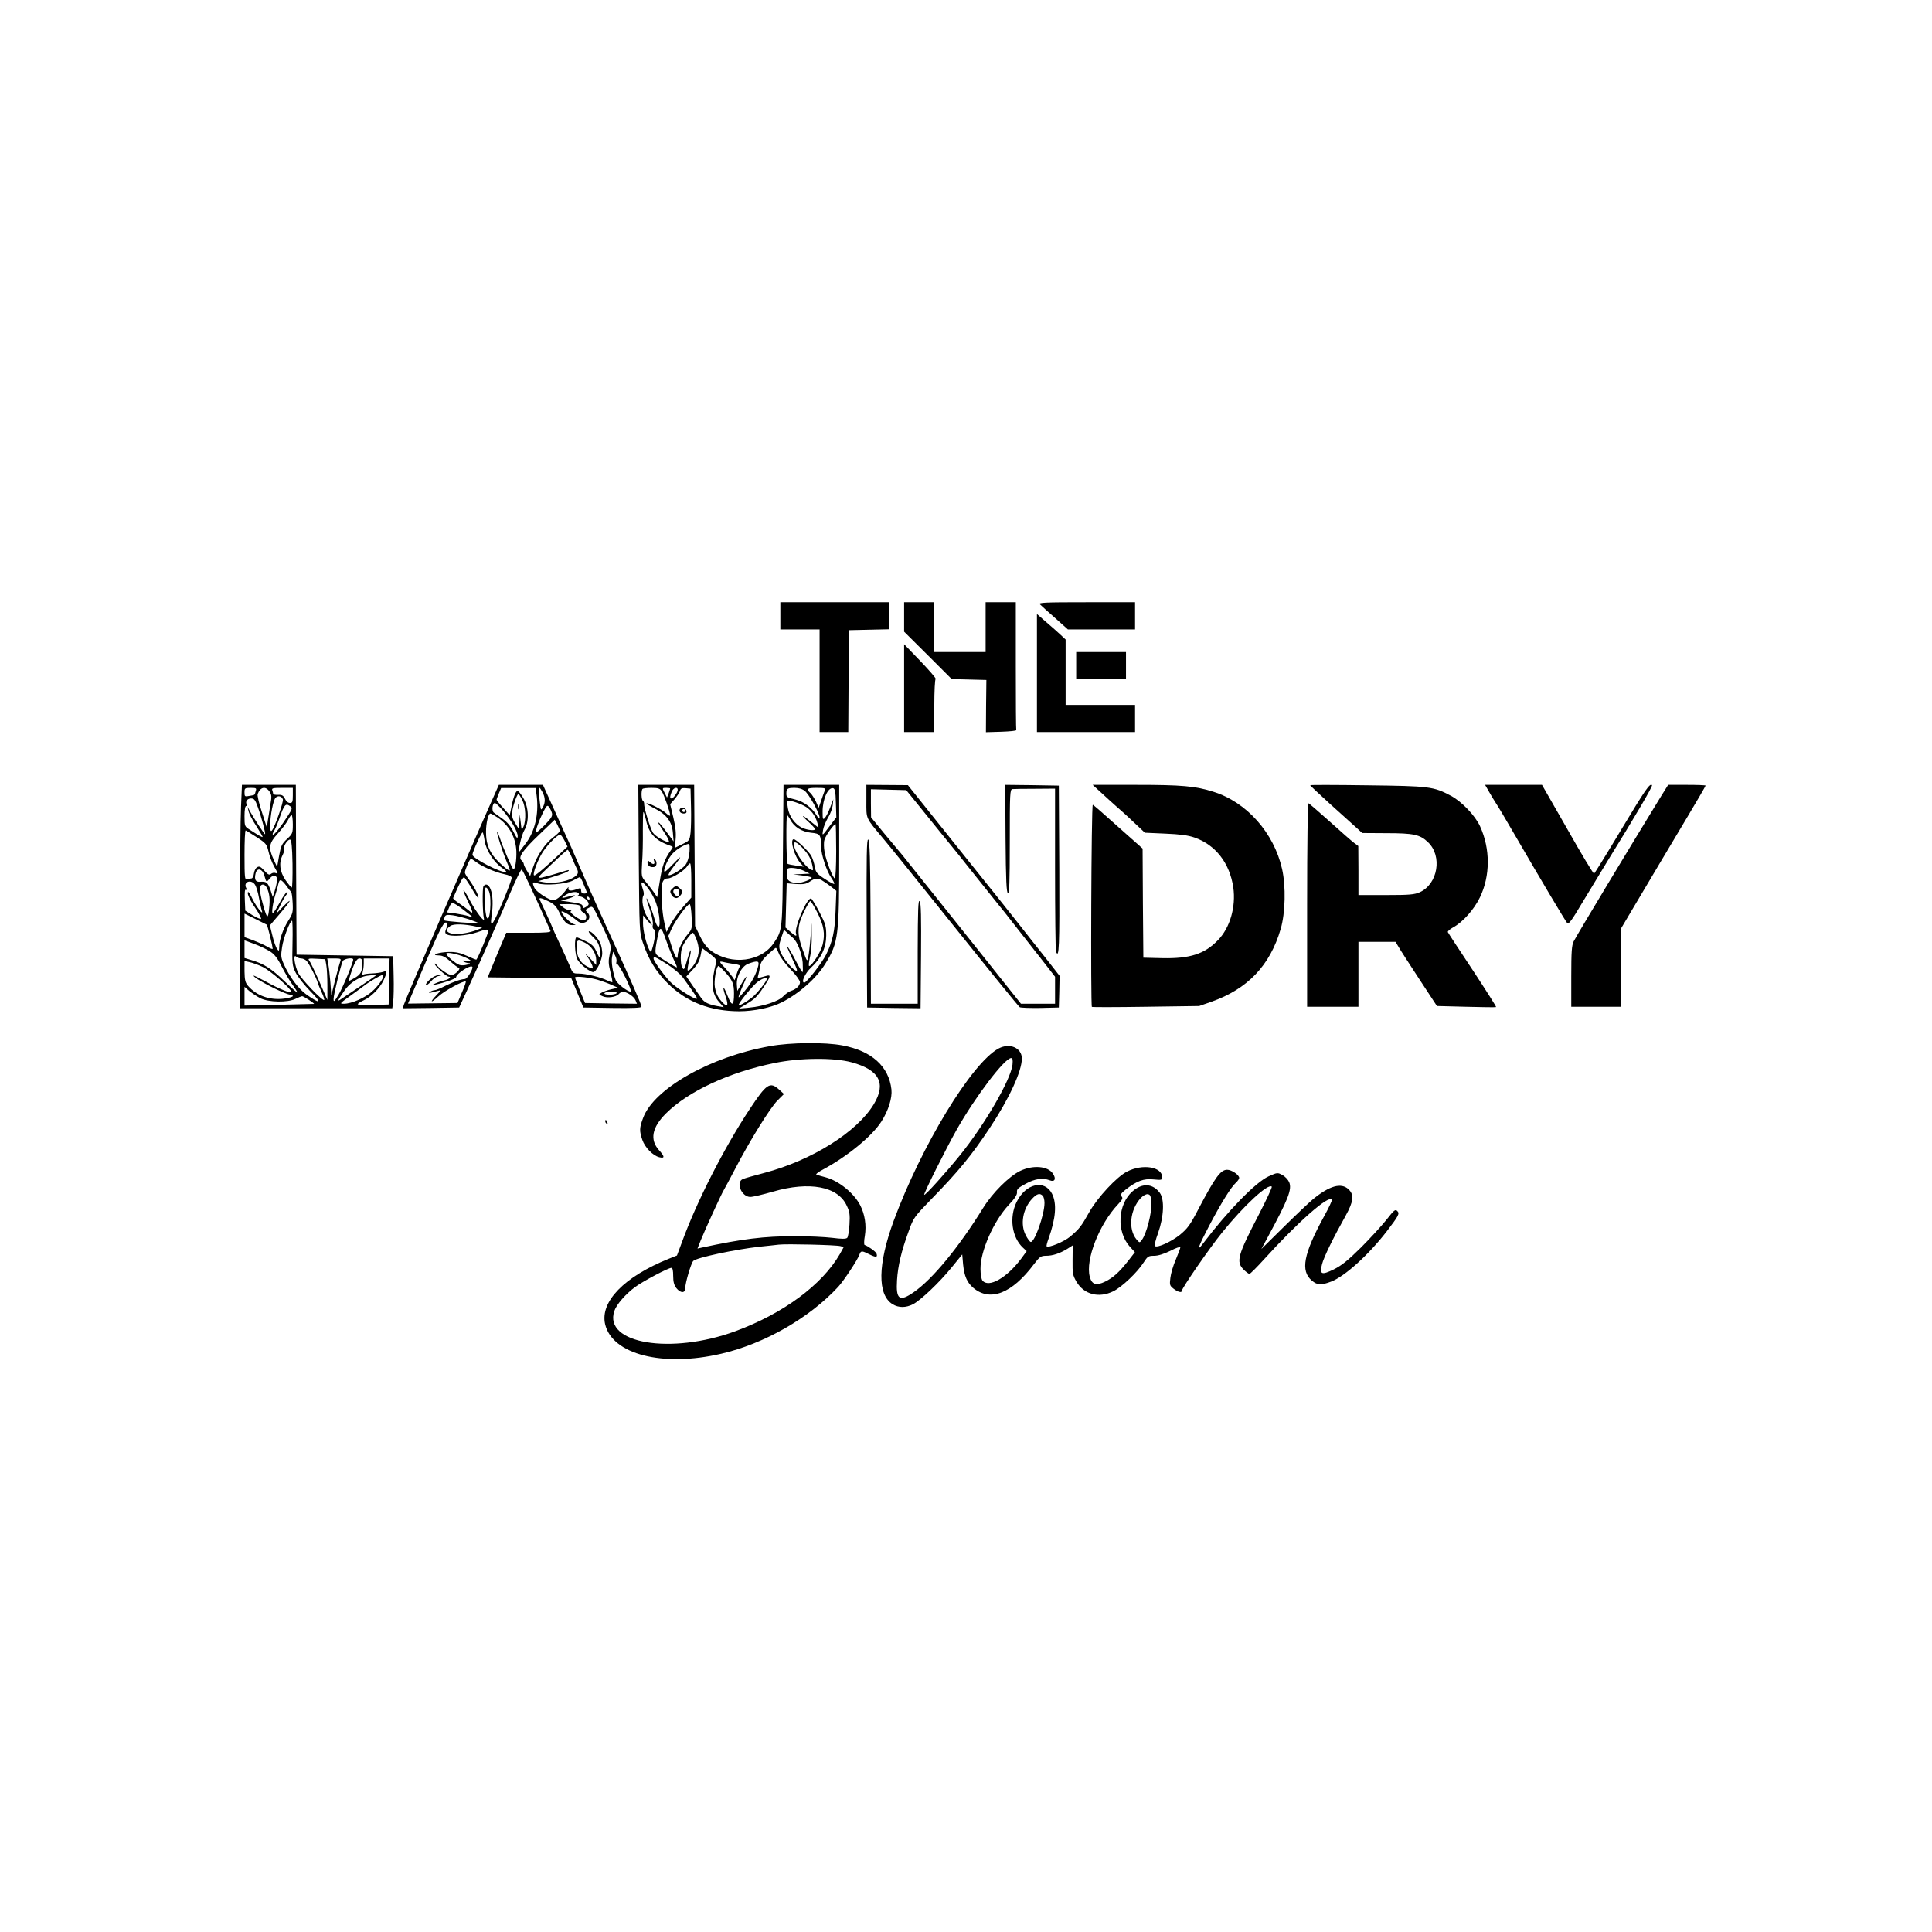 <?xml version="1.0" standalone="no"?>
<!DOCTYPE svg PUBLIC "-//W3C//DTD SVG 20010904//EN"
 "http://www.w3.org/TR/2001/REC-SVG-20010904/DTD/svg10.dtd">
<svg version="1.0" xmlns="http://www.w3.org/2000/svg"
 width="1280pt" height="1280pt" viewBox="0 0 1280 1280"
 preserveAspectRatio="xMidYMid meet">

<g transform="translate(0,1280) scale(0.1,-0.1)"
fill="#000000" stroke="none">
<path d="M5170 8720 l0 -90 130 0 130 0 0 -340 0 -340 95 0 95 0 2 338 3 337
133 3 132 3 0 89 0 90 -360 0 -360 0 0 -90z"/>
<path d="M5990 8712 l0 -97 158 -157 157 -157 115 -3 115 -3 -2 -173 -1 -173
101 3 c56 2 101 6 100 11 -2 4 -3 196 -3 427 l0 420 -100 0 -100 0 0 -165 0
-165 -170 0 -170 0 0 165 0 165 -100 0 -100 0 0 -98z"/>
<path d="M6890 8796 c8 -8 53 -49 100 -90 l85 -76 223 0 222 0 0 90 0 90 -322
0 c-280 0 -320 -2 -308 -14z"/>
<path d="M6870 8341 l0 -391 325 0 325 0 0 90 0 90 -230 0 -230 0 0 216 0 217
-33 31 c-18 17 -61 55 -95 84 l-62 54 0 -391z"/>
<path d="M5990 8241 l0 -291 100 0 100 0 0 174 c0 96 4 176 9 178 5 2 -40 54
-100 117 l-109 113 0 -291z"/>
<path d="M7130 8390 l0 -90 165 0 165 0 0 90 0 90 -165 0 -165 0 0 -90z"/>
<path d="M1597 7458 c-4 -79 -7 -412 -7 -740 l0 -598 504 0 505 0 6 43 c3 23
5 101 3 172 l-3 130 -320 5 -320 5 -3 563 -2 562 -179 0 -178 0 -6 -142z m97
100 c-8 -28 -3 -24 -41 -31 -31 -6 -33 -5 -33 23 0 28 2 30 41 30 37 0 40 -2
33 -22z m92 -3 c14 -21 15 -34 5 -87 -5 -35 -13 -83 -17 -107 l-6 -44 -33 103
c-19 56 -31 109 -28 119 17 47 53 55 79 16z m154 -25 c0 -43 -3 -50 -19 -50
-12 0 -26 12 -33 28 -11 22 -20 27 -46 26 -18 -1 -32 2 -32 6 0 5 -3 15 -6 24
-5 14 4 16 65 16 l71 0 0 -50z m-66 -26 c6 -16 -56 -190 -73 -207 -8 -8 -11 2
-11 33 0 65 20 169 36 185 16 16 40 11 48 -11z m-166 -51 c23 -62 53 -175 48
-180 -3 -3 -76 108 -100 152 l-16 30 7 -30 c3 -16 26 -60 50 -96 23 -37 43
-70 43 -73 0 -6 -21 5 -87 48 -32 20 -33 23 -33 89 0 40 4 67 11 67 5 0 7 5 4
10 -12 19 4 40 28 40 21 0 28 -9 45 -57z m215 5 c15 -12 13 -18 -16 -63 -45
-71 -88 -125 -98 -125 -5 0 -3 10 6 23 8 13 23 48 34 79 34 99 43 109 74 86z
m17 -120 c0 -58 -2 -63 -39 -97 -34 -32 -40 -45 -52 -111 l-13 -74 -23 49
c-36 79 -32 108 28 173 28 31 58 71 67 89 9 18 19 33 24 33 4 0 8 -28 8 -62z
m-239 -85 c62 -40 66 -46 78 -95 6 -29 23 -73 36 -97 29 -51 30 -52 10 -45 -8
4 -22 1 -30 -6 -11 -9 -20 -5 -44 22 -25 27 -33 31 -48 22 -10 -6 -19 -25 -21
-43 -2 -18 -9 -31 -17 -31 -7 0 -20 -3 -29 -6 -14 -5 -16 13 -16 161 0 92 3
165 8 163 4 -1 37 -22 73 -45z m237 -176 c1 -86 -1 -157 -5 -157 -5 0 -23 23
-42 50 -38 56 -45 114 -18 166 8 16 12 35 10 42 -7 17 25 64 40 59 8 -2 13
-50 15 -160z m-200 -50 c6 -6 13 -24 17 -40 9 -33 12 -33 34 -5 11 13 24 19
34 15 18 -7 16 -36 -5 -106 l-11 -34 -14 44 c-18 52 -28 60 -68 57 -32 -3 -42
14 -31 58 7 26 27 31 44 11z m158 -94 c15 -21 30 -40 33 -43 4 -3 8 -35 10
-73 3 -61 0 -71 -29 -117 -35 -55 -60 -126 -60 -174 -1 -28 -2 -30 -14 -13 -8
10 -22 49 -31 87 l-17 69 66 77 c76 89 88 115 20 46 l-45 -47 27 55 c14 30 33
63 42 73 8 9 10 17 4 17 -6 0 -28 -31 -49 -70 -21 -38 -41 -70 -46 -70 -9 0 1
71 18 125 7 22 16 52 19 68 8 36 18 34 52 -10z m-206 5 c8 -13 20 -52 26 -88
7 -36 15 -74 19 -85 12 -34 -34 23 -61 77 -13 27 -26 48 -28 48 -14 0 5 -47
45 -105 26 -38 43 -72 38 -73 -5 -2 -30 9 -57 25 l-47 30 -3 72 c-2 53 0 71 8
66 9 -6 9 -2 1 12 -21 41 33 60 59 21z m78 -20 c18 -39 22 -74 15 -138 -7 -69
-13 -68 -36 10 -22 75 -30 127 -22 139 11 18 31 12 43 -11z m-1 -244 c5 -1 43
-157 39 -161 -2 -2 -19 5 -37 16 -19 11 -60 29 -91 41 l-58 21 0 78 0 78 73
-36 c39 -20 73 -36 74 -37z m171 -121 c-3 -139 -2 -151 21 -197 13 -26 57 -82
97 -123 79 -79 70 -89 -23 -24 -54 37 -117 122 -153 204 -19 43 -20 55 -11
113 9 60 52 174 66 174 3 0 5 -66 3 -147z m-148 -57 c29 -19 50 -46 76 -99 20
-39 52 -93 70 -118 19 -26 34 -50 34 -54 0 -4 -39 30 -87 76 -86 83 -135 114
-220 139 l-43 13 0 58 0 59 65 -24 c36 -13 83 -36 105 -50z m205 -46 c12 0 29
-8 37 -17 18 -21 62 -107 73 -143 4 -14 17 -44 28 -68 11 -23 17 -45 15 -47
-10 -10 -154 141 -172 179 -24 50 -35 127 -15 109 7 -7 23 -13 34 -13z m167
-45 c4 -22 7 -83 7 -135 l0 -95 -54 124 c-30 68 -60 130 -67 138 -10 12 -2 14
48 11 l59 -3 7 -40z m93 28 c-4 -10 -19 -65 -34 -123 l-26 -105 -6 85 c-4 47
-10 102 -14 123 l-7 37 47 0 c41 0 46 -2 40 -17z m85 10 c0 -21 -69 -186 -97
-233 -28 -47 -33 -51 -33 -29 0 30 48 225 61 252 9 16 69 25 69 10z m60 -25
c0 -56 -10 -74 -52 -98 l-40 -22 7 23 c28 92 47 129 66 129 15 0 19 -7 19 -32z
m178 -120 l-3 -153 -102 -3 c-57 -1 -103 1 -103 5 0 4 18 16 40 26 50 23 107
81 131 132 25 54 24 67 -3 56 -13 -4 -45 -9 -72 -10 -26 -1 -53 -4 -59 -8 -6
-4 -8 2 -4 18 4 13 7 39 7 57 l0 32 85 0 86 0 -3 -152z m-840 97 c49 -22 192
-146 192 -166 0 -13 -78 18 -167 67 -46 25 -83 43 -83 40 0 -18 210 -126 244
-126 9 0 16 -4 16 -9 0 -5 -25 -13 -57 -17 -96 -12 -183 19 -240 85 -18 21
-22 39 -23 95 l0 69 32 -7 c17 -3 56 -17 86 -31z m751 -59 c-5 -5 -218 -148
-238 -161 -16 -9 -13 -2 31 62 28 42 77 78 126 93 28 9 88 13 81 6z m51 -1 c0
-18 -34 -67 -73 -102 -46 -43 -138 -83 -189 -83 -29 0 -27 2 38 49 38 27 81
59 96 70 31 25 110 71 121 71 4 0 7 -2 7 -5z m-816 -148 c54 -28 184 -30 235
-4 19 9 38 17 43 17 10 0 86 -50 78 -51 -3 0 -107 -3 -232 -6 l-228 -5 0 62 0
62 31 -27 c18 -14 50 -36 73 -48z"/>
<path d="M3266 7512 c-137 -306 -578 -1328 -591 -1370 l-6 -22 186 2 187 3 53
115 c90 196 215 478 285 643 37 87 71 157 76 156 7 -1 77 -150 191 -406 4 -10
-28 -13 -144 -13 l-149 0 -62 -147 -61 -148 277 -3 277 -3 40 -97 40 -97 193
-3 c133 -2 192 1 192 8 0 15 -65 164 -205 470 -64 140 -143 316 -175 390 -32
74 -71 164 -87 200 -17 36 -65 143 -108 238 l-78 172 -146 0 -146 0 -39 -88z
m290 12 c14 -119 -12 -232 -73 -312 -19 -26 -38 -49 -40 -52 -16 -14 11 105
30 138 34 57 31 152 -6 215 -15 26 -32 47 -38 47 -12 0 -28 -40 -41 -108 l-11
-53 -43 48 c-24 26 -43 51 -44 54 0 4 7 23 15 42 l15 36 114 0 115 0 7 -55z
m39 26 c18 -35 19 -67 1 -99 -12 -22 -13 -20 -19 30 -8 64 -9 99 -2 99 2 0 11
-13 20 -30z m-135 -50 c23 -45 27 -133 8 -177 -12 -27 -12 -27 -18 27 l-7 55
-2 -50 -2 -50 -25 40 c-20 31 -24 49 -20 80 5 39 32 115 41 115 2 0 14 -18 25
-40z m-128 -70 c56 -66 98 -139 98 -170 -1 -20 -7 -13 -28 29 -18 36 -42 65
-71 85 -24 17 -50 36 -59 42 -16 11 -10 64 7 64 5 0 29 -23 53 -50z m325 -18
c4 -19 -5 -34 -48 -78 -29 -29 -55 -52 -57 -49 -7 7 18 77 46 133 24 47 28 50
40 35 7 -10 16 -29 19 -41z m-359 -29 c75 -51 120 -133 123 -224 2 -57 -8
-119 -19 -119 -7 0 -72 149 -92 213 -7 21 -14 36 -16 34 -5 -5 37 -136 65
-201 12 -27 20 -51 18 -53 -7 -7 -83 61 -109 97 -35 49 -48 93 -48 160 0 57
15 120 29 120 5 0 26 -12 49 -27z m411 -88 c0 -5 -19 -24 -43 -42 -53 -39
-108 -120 -134 -198 l-20 -59 -21 35 c-12 19 -21 39 -21 45 0 6 -7 17 -15 24
-24 20 7 65 119 172 l101 97 17 -32 c9 -18 17 -36 17 -42z m-498 -67 c10 -62
61 -141 115 -178 20 -13 32 -26 27 -27 -29 -10 -223 90 -223 114 0 19 62 154
68 148 3 -2 9 -28 13 -57z m529 3 l20 -40 -58 -54 c-80 -76 -152 -137 -162
-137 -13 0 9 69 43 133 27 53 107 137 128 137 5 0 18 -18 29 -39z m49 -113
c12 -29 26 -61 31 -70 17 -30 11 -44 -28 -66 -45 -25 -133 -38 -189 -27 l-38
7 84 24 c81 24 126 42 119 49 -1 2 -34 -7 -73 -20 -38 -12 -86 -25 -105 -29
-34 -5 -31 -1 65 89 54 52 102 95 106 95 3 0 16 -24 28 -52z m-636 -28 c38
-30 125 -68 185 -81 34 -7 52 -15 52 -25 0 -9 -20 -63 -44 -122 -78 -190 -103
-227 -89 -129 11 72 8 140 -7 176 -13 32 -33 40 -47 19 -8 -13 -6 -177 3 -213
9 -37 -55 47 -96 125 -46 88 -54 79 -10 -12 36 -74 38 -88 8 -62 -13 11 -42
33 -66 49 -23 15 -41 31 -40 35 46 106 64 140 73 137 5 -2 29 -37 53 -78 23
-40 42 -66 42 -57 0 20 -31 78 -66 125 -13 17 -24 36 -24 42 0 18 32 91 40 91
4 0 19 -9 33 -20z m713 -147 c11 -27 21 -51 22 -55 2 -5 -6 -8 -17 -8 -14 0
-21 6 -21 20 0 17 -3 18 -26 10 -41 -16 -64 -13 -58 8 4 9 -2 5 -12 -9 -36
-49 -76 -80 -97 -73 -40 13 -106 59 -116 81 -17 37 -13 43 19 31 49 -17 189
-6 235 18 22 12 43 22 46 23 4 0 15 -20 25 -46z m-626 -49 c19 -49 6 -208 -14
-175 -15 23 -21 201 -7 201 6 0 16 -12 21 -26z m594 -13 c4 -5 0 -12 -6 -14
-7 -3 -2 -6 12 -6 25 -1 60 -31 60 -51 0 -5 -9 -14 -20 -20 -16 -9 -20 -8 -20
4 0 16 -12 20 -95 32 l-50 7 42 11 c23 6 45 15 50 20 5 5 -2 6 -17 2 -76 -20
-77 -20 -45 3 31 22 80 28 89 12z m71 -31 c3 -5 1 -10 -4 -10 -6 0 -11 5 -11
10 0 6 2 10 4 10 3 0 8 -4 11 -10z m-270 -22 c34 -16 50 -33 66 -64 34 -72 57
-94 92 -93 23 1 26 3 10 6 -22 4 -83 65 -83 83 0 11 70 -31 106 -62 41 -36
104 14 68 54 -19 20 -19 20 12 36 20 11 24 5 68 -88 80 -169 78 -165 65 -224
-9 -43 -8 -63 5 -115 9 -35 15 -66 13 -68 -2 -1 -17 3 -33 11 -43 22 -143 46
-189 46 -38 0 -41 2 -59 48 -11 26 -41 93 -68 150 -26 56 -48 104 -48 106 0 5
-67 150 -81 179 -13 23 0 22 56 -5z m-560 -59 c30 -23 55 -43 55 -45 0 -1 -12
1 -27 7 -16 5 -54 12 -85 17 l-56 7 14 34 c16 39 22 38 99 -20z m764 32 c7 -5
11 -15 9 -22 -3 -8 5 -19 16 -24 25 -13 28 -48 4 -53 -21 -4 -103 54 -86 61 7
3 3 6 -8 6 -12 1 -32 10 -45 21 l-24 19 60 1 c33 0 66 -4 74 -9z m-731 -92
c35 -12 62 -23 60 -24 -5 -6 -217 11 -223 17 -3 3 -2 13 1 23 6 14 15 16 53
11 25 -3 74 -16 109 -27z m-146 -25 c3 -3 1 -19 -5 -35 -10 -24 -9 -32 3 -39
28 -18 132 -10 203 14 50 18 69 21 73 12 3 -9 -67 -180 -80 -194 -2 -1 -29 10
-62 25 -44 20 -74 27 -120 26 -66 -1 -129 -22 -66 -23 23 0 44 -11 75 -39 23
-21 48 -40 56 -43 18 -5 -25 -48 -49 -48 -18 0 -78 41 -97 67 -7 9 -13 12 -13
7 0 -13 78 -84 91 -84 23 0 5 -18 -23 -24 -18 -4 -46 -13 -63 -21 l-30 -14 30
6 c59 12 136 39 137 49 2 24 93 83 107 69 9 -10 -33 -80 -49 -81 -29 -2 -74
-17 -129 -45 -31 -16 -63 -29 -71 -29 -8 0 -22 -5 -30 -11 -16 -11 -9 -10 50
6 24 7 24 6 -7 -27 -49 -51 -40 -57 13 -8 40 37 170 107 180 97 2 -2 -9 -35
-26 -73 l-29 -69 -164 -2 -164 -2 115 269 c105 244 126 283 144 264z m199 -24
l34 -7 -30 -12 c-53 -22 -129 -34 -168 -27 -42 8 -48 27 -14 51 22 16 94 14
178 -5z m-83 -201 c50 -22 55 -34 10 -25 -24 4 -29 3 -18 -4 8 -5 24 -10 35
-11 14 0 11 -3 -10 -10 -16 -5 -39 -6 -50 -2 -27 8 -94 66 -88 76 6 10 68 -2
121 -24z m1006 -32 c-3 -10 -1 -16 5 -15 5 2 30 -39 55 -89 25 -51 41 -93 35
-93 -22 0 -90 53 -100 77 -20 52 -30 119 -24 153 l7 35 13 -25 c8 -14 12 -33
9 -43z m-109 -123 c23 -7 60 -21 81 -31 l39 -17 -45 -10 c-25 -6 -54 -16 -65
-23 -19 -11 -19 -12 7 -23 31 -15 91 -6 108 15 7 8 20 15 29 14 27 -1 73 -33
82 -57 l9 -22 -172 2 -172 3 -33 80 c-18 44 -33 84 -33 89 0 12 112 -1 165
-20z m110 -84 c-3 -5 -24 -10 -46 -10 -24 0 -38 4 -34 10 3 6 24 10 46 10 24
0 38 -4 34 -10z"/>
<path d="M3432 7455 c0 -16 2 -22 5 -12 2 9 2 23 0 30 -3 6 -5 -1 -5 -18z"/>
<path d="M3928 6593 c31 -30 41 -48 46 -86 10 -64 2 -69 -22 -13 -16 36 -30
50 -71 70 -28 14 -55 26 -61 26 -17 0 -12 -118 6 -148 20 -33 82 -82 104 -82
21 0 60 80 60 125 0 18 -5 46 -11 62 -13 34 -58 83 -76 83 -8 0 4 -17 25 -37z
m-52 -39 c41 -20 74 -70 74 -114 l0 -33 -41 44 c-36 38 -38 39 -17 9 14 -19
28 -45 32 -57 6 -19 4 -22 -11 -16 -63 23 -93 68 -93 138 0 50 6 53 56 29z"/>
<path d="M2848 6311 c-18 -16 -30 -33 -26 -36 4 -4 19 6 33 23 14 17 36 33 48
35 l22 4 -22 2 c-13 0 -37 -12 -55 -28z"/>
<path d="M4232 7113 c4 -477 4 -490 27 -558 36 -109 87 -193 166 -271 124
-123 279 -183 471 -184 99 0 214 24 285 60 115 59 227 158 287 255 87 140 92
182 92 731 l0 454 -184 0 -185 0 -4 -462 c-3 -500 -3 -501 -60 -585 -83 -125
-281 -150 -415 -53 -27 20 -51 50 -74 97 l-33 68 -3 467 -3 468 -185 0 -185 0
3 -487z m152 445 c16 -25 56 -139 56 -160 0 -6 -12 0 -27 14 -27 26 -122 73
-130 65 -2 -2 22 -17 54 -33 79 -40 115 -88 121 -161 l5 -58 -47 63 c-25 34
-48 62 -52 62 -6 0 -5 -1 42 -73 19 -28 30 -53 25 -55 -16 -5 -90 37 -105 61
-17 26 -60 165 -58 189 0 10 -3 20 -9 23 -10 7 -12 68 -2 78 3 4 30 7 59 7 45
0 56 -4 68 -22z m56 18 c0 -3 -5 -17 -10 -32 l-11 -28 -14 28 c-19 36 -19 36
10 36 14 0 25 -2 25 -4z m50 -9 c0 -17 -29 -57 -41 -57 -12 0 -11 12 1 44 10
27 40 36 40 13z m88 -112 c2 -66 0 -144 -3 -172 -6 -51 -8 -54 -55 -76 l-49
-24 5 56 c4 39 0 82 -15 145 l-21 88 29 33 c16 19 32 43 36 55 5 17 13 20 38
18 l32 -3 3 -120z m754 105 c28 -22 98 -148 98 -176 0 -13 -7 -8 -21 16 -27
46 -82 88 -133 101 -64 16 -66 17 -66 42 0 32 7 37 55 37 27 0 51 -7 67 -20z
m133 3 c-5 -10 -15 -40 -24 -66 l-17 -49 -18 41 c-11 22 -27 48 -37 57 -31 28
-22 34 42 34 54 0 60 -2 54 -17z m73 -83 l3 -95 -42 -55 c-53 -71 -53 -71 -46
-29 3 20 18 56 32 80 15 23 29 61 32 83 l4 41 -21 -55 c-11 -30 -27 -61 -35
-69 -13 -14 -15 -9 -15 42 0 82 35 161 69 155 13 -3 17 -21 19 -98z m-212 -18
c44 -22 77 -66 90 -116 l7 -30 -44 35 c-65 53 -81 57 -26 7 26 -24 47 -46 47
-51 0 -13 -51 -7 -87 9 -46 23 -85 76 -93 130 -4 24 -5 46 -3 48 7 7 68 -11
109 -32z m-1046 -94 c19 -92 63 -138 163 -172 18 -6 18 -7 -1 -33 -40 -57 -55
-100 -71 -202 l-17 -105 -24 35 c-13 19 -37 49 -53 68 -28 33 -28 35 -23 125
4 50 6 146 5 214 0 67 1 122 4 122 3 0 10 -24 17 -52z m955 3 c25 -49 77 -82
138 -88 62 -6 66 -13 67 -93 0 -53 38 -165 70 -210 12 -17 20 -34 17 -36 -3
-3 -31 12 -63 33 -52 34 -59 43 -66 80 -3 23 -14 55 -22 71 -15 30 -102 112
-117 112 -28 0 4 -115 44 -158 l22 -24 -50 7 c-27 4 -53 9 -57 12 -9 4 -11
323 -3 323 2 0 11 -13 20 -29z m305 -211 c0 -99 -4 -180 -9 -180 -12 0 -58
116 -68 176 -5 27 -6 63 -1 79 6 26 62 105 74 105 2 0 4 -81 4 -180z m-224 23
c41 -43 58 -74 67 -121 6 -30 5 -32 -13 -22 -42 23 -110 124 -110 166 0 23 17
16 56 -23z m-748 -28 c-3 -34 -13 -66 -25 -83 -21 -29 -97 -76 -113 -70 -5 2
11 29 36 61 25 31 43 57 40 57 -3 0 -26 -23 -52 -50 -26 -28 -49 -48 -51 -46
-12 11 25 94 55 123 29 30 81 60 106 62 5 1 6 -24 4 -54z m12 -189 l0 -113
-55 -62 c-30 -34 -67 -85 -82 -114 l-27 -52 -13 55 c-19 78 -27 239 -14 273 7
19 18 27 34 27 28 0 111 51 129 80 7 11 16 20 20 20 5 0 8 -51 8 -114z m745
65 l40 -19 -55 -3 -55 -2 58 -7 c32 -4 61 -10 64 -14 8 -8 -61 -36 -91 -36
-51 0 -75 17 -74 52 0 18 3 36 5 41 8 13 68 7 108 -12z m118 -62 c12 -7 39
-25 60 -41 l38 -30 -5 -132 c-5 -138 -20 -204 -63 -291 -29 -57 -129 -185
-144 -185 -24 0 5 63 45 100 67 62 99 130 100 211 0 63 -4 77 -45 156 -25 48
-50 88 -55 90 -27 9 -114 -195 -100 -234 8 -20 -6 -15 -39 15 l-31 27 4 146 4
147 61 -5 c50 -3 68 0 92 16 35 23 49 25 78 10z m-1106 -128 c28 -58 44 -181
25 -181 -6 0 -16 19 -23 42 -15 58 -50 150 -55 146 -2 -2 8 -37 22 -78 14 -41
22 -85 19 -97 -3 -12 -1 -25 5 -28 14 -8 12 -50 -3 -110 -12 -44 -15 -48 -24
-30 -22 40 -43 130 -43 179 l1 51 29 -35 c38 -45 38 -33 0 22 -29 43 -43 119
-27 145 4 6 3 23 -3 38 -5 14 -10 34 -10 43 1 26 58 -43 87 -107z m1077 -85
c44 -85 54 -143 36 -215 -11 -47 -71 -141 -89 -141 -5 0 -2 26 5 58 8 31 13
95 12 142 l-1 85 -7 -95 c-4 -53 -11 -111 -15 -130 -7 -34 -8 -33 -36 45 -40
108 -38 158 6 251 20 41 39 74 43 74 5 0 25 -33 46 -74z m-832 -28 c4 -80 3
-84 -25 -117 -35 -41 -66 -107 -67 -139 0 -39 -16 -16 -40 57 l-22 70 24 53
c26 55 102 158 117 158 5 0 11 -37 13 -82z m-113 -297 c12 -24 19 -42 14 -40
-29 13 -123 72 -133 84 -10 12 -10 30 0 82 21 116 27 117 64 11 18 -51 43
-113 55 -137z m787 153 c27 -24 57 -102 62 -161 2 -35 2 -63 -1 -63 -4 0 -20
27 -37 60 -32 64 -76 135 -67 110 3 -8 21 -50 41 -93 30 -64 32 -76 17 -67
-31 16 -89 90 -102 128 -9 28 -8 44 7 88 l18 54 25 -23 c14 -12 30 -27 37 -33z
m-642 -7 c21 -56 20 -99 -3 -146 -19 -37 -48 -68 -55 -60 -3 2 2 33 10 68 19
83 12 88 -11 9 -22 -75 -23 -77 -35 -58 -13 20 -13 102 0 135 12 31 59 95 70
95 4 0 15 -19 24 -43z m131 -152 c-35 -136 -31 -206 18 -262 l32 -36 -40 7
c-61 11 -88 24 -110 55 -11 16 -38 54 -59 85 l-39 57 35 37 c42 44 53 64 62
114 l7 37 50 -37 c38 -28 48 -42 44 -57z m415 58 c7 -21 42 -68 77 -104 35
-36 63 -75 63 -86 0 -23 -25 -47 -60 -58 -13 -4 -36 -20 -50 -35 -31 -34 -132
-67 -228 -76 l-67 -6 45 27 c61 36 76 51 121 118 45 67 48 81 17 72 -64 -18
-61 -19 -54 6 4 13 9 40 12 59 4 25 19 47 52 77 26 24 49 43 52 43 4 0 12 -17
20 -37z m-740 -71 c42 -27 87 -65 105 -89 85 -118 96 -135 91 -140 -8 -8 -122
63 -165 102 -38 34 -121 147 -121 164 0 17 10 13 90 -37z m445 1 c31 -4 42 -9
36 -17 -4 -6 -14 -29 -21 -51 l-13 -39 -16 24 c-9 13 -31 40 -48 58 -40 41
-41 46 -8 38 14 -4 45 -9 70 -13z m159 -10 c-12 -52 -41 -108 -84 -161 -23
-29 -44 -51 -46 -49 -3 2 9 34 25 71 17 36 28 66 26 66 -2 0 -17 -21 -32 -47
l-28 -48 -3 38 c-5 58 33 128 78 143 59 21 71 18 64 -13z m-221 -42 c51 -56
60 -79 60 -144 0 -82 -14 -88 -42 -16 -29 75 -39 71 -13 -5 21 -61 11 -73 -25
-33 -27 29 -39 54 -47 98 -7 39 10 139 24 139 4 0 24 -18 43 -39z m277 -47 c0
-15 -64 -96 -97 -122 -41 -32 -83 -56 -88 -50 -8 7 96 134 127 155 31 22 58
30 58 17z"/>
<path d="M4505 7441 c-9 -16 3 -31 26 -31 14 0 19 6 17 17 -4 20 -33 29 -43
14z m35 -11 c0 -5 -4 -10 -10 -10 -5 0 -10 5 -10 10 0 6 5 10 10 10 6 0 10 -4
10 -10z"/>
<path d="M4333 7098 c9 -24 -4 -30 -25 -11 -17 15 -18 15 -18 -4 0 -21 24 -33
48 -26 15 6 16 39 0 49 -7 5 -9 2 -5 -8z"/>
<path d="M4456 6914 c-19 -18 -19 -20 -6 -45 6 -10 19 -19 30 -19 16 0 40 26
40 44 0 8 -31 36 -40 36 -5 0 -16 -7 -24 -16z m44 -29 c0 -27 -9 -32 -28 -13
-18 18 -14 38 8 38 15 0 20 -7 20 -25z"/>
<path d="M5740 7492 c0 -122 -8 -105 116 -253 39 -46 254 -313 479 -594 224
-280 414 -514 421 -518 7 -4 69 -6 136 -5 l123 3 3 105 2 105 -90 115 c-50 63
-135 170 -188 238 -53 68 -194 244 -312 391 -118 148 -260 325 -315 394 l-100
125 -137 1 -138 1 0 -108z m333 -12 c169 -210 213 -263 222 -274 6 -6 80 -99
165 -206 85 -107 157 -197 160 -200 3 -3 53 -65 110 -139 58 -74 140 -179 183
-233 l77 -99 0 -89 0 -90 -113 0 -113 0 -379 476 c-209 262 -392 491 -406 508
-15 17 -67 81 -118 141 l-90 110 -1 93 0 93 117 -3 117 -3 69 -85z"/>
<path d="M6662 7244 c2 -275 6 -358 16 -362 9 -3 12 70 12 342 0 322 1 346 18
348 9 1 77 2 149 2 l133 1 0 -532 c0 -292 3 -538 6 -547 21 -54 24 31 22 542
l-3 557 -178 3 -177 2 2 -356z"/>
<path d="M7297 7547 c32 -30 76 -69 97 -88 22 -19 49 -43 61 -54 12 -11 46
-43 76 -71 l54 -51 135 -6 c98 -4 151 -11 194 -26 140 -49 233 -169 257 -331
18 -128 -22 -267 -101 -348 -89 -93 -187 -124 -371 -120 l-124 3 -3 361 -2
362 -161 143 c-88 79 -164 146 -169 147 -10 4 -15 -1330 -6 -1339 2 -2 163 -2
358 1 l353 5 80 28 c240 84 390 241 460 483 31 106 35 282 9 397 -54 239 -234
442 -454 511 -119 38 -210 46 -516 46 l-285 0 58 -53z"/>
<path d="M8680 7598 c0 -3 57 -56 126 -119 70 -63 147 -133 173 -156 l46 -42
159 -1 c182 0 224 -9 277 -60 96 -91 66 -276 -54 -331 -36 -16 -67 -19 -224
-19 l-183 0 0 163 -1 162 -27 20 c-15 11 -87 74 -160 140 -74 66 -138 122
-143 123 -5 2 -9 -264 -9 -672 l0 -676 170 0 170 0 0 215 0 215 123 0 123 0
19 -32 c10 -18 72 -114 137 -213 l118 -180 193 -5 c105 -3 195 -4 199 -2 3 1
-67 111 -155 245 -89 133 -163 247 -165 252 -1 6 14 19 34 30 65 35 140 119
179 200 69 143 69 321 1 470 -33 72 -121 164 -194 203 -115 61 -140 64 -554
69 -208 3 -378 3 -378 1z"/>
<path d="M9866 7553 c15 -27 35 -59 44 -73 10 -14 66 -108 125 -210 167 -288
337 -574 349 -587 8 -9 32 23 95 130 47 78 124 205 171 282 193 312 301 497
295 503 -14 15 -43 -27 -206 -298 -94 -157 -174 -286 -178 -288 -5 -1 -84 130
-176 293 l-169 295 -188 0 -189 0 27 -47z"/>
<path d="M11007 7528 c-204 -332 -554 -913 -581 -965 -13 -27 -16 -66 -16
-233 l0 -200 165 0 165 0 0 260 0 259 61 103 c160 269 267 450 378 635 67 112
121 205 121 208 0 3 -56 5 -124 5 l-124 0 -45 -72z"/>
<path d="M5742 6683 l3 -558 177 -3 177 -2 3 346 c2 261 0 351 -9 363 -10 13
-12 -56 -13 -331 l0 -348 -155 0 -155 0 -2 542 c-2 424 -6 542 -16 546 -10 3
-12 -109 -10 -555z"/>
<path d="M5101 5869 c-395 -70 -768 -281 -840 -475 -25 -66 -26 -86 -5 -147
17 -49 69 -103 112 -114 37 -9 37 4 -2 47 -62 69 -47 150 46 243 147 147 419
273 718 334 169 35 395 37 512 5 184 -50 231 -139 147 -278 -112 -185 -411
-372 -726 -455 -65 -17 -128 -35 -140 -40 -51 -19 -11 -119 48 -119 17 0 84
16 150 35 241 70 429 35 488 -91 20 -41 23 -60 19 -127 -3 -43 -9 -82 -15 -88
-8 -8 -37 -8 -99 0 -49 6 -159 11 -244 11 -210 0 -353 -18 -622 -76 l-27 -6
23 58 c31 76 135 303 151 329 7 11 40 74 75 140 97 187 231 403 280 453 l44
44 -32 29 c-61 55 -83 40 -195 -129 -169 -256 -350 -610 -448 -879 l-34 -91
-55 -22 c-295 -119 -455 -284 -421 -433 47 -201 382 -286 769 -196 286 66 584
237 775 443 37 40 132 184 141 214 9 27 16 27 67 1 43 -21 55 -20 46 6 -5 13
-55 49 -79 57 -4 2 -4 29 2 61 11 69 0 142 -31 202 -42 81 -142 162 -229 185
-25 7 -52 14 -60 17 -9 2 9 17 45 36 158 85 323 220 384 316 47 73 73 157 67
213 -17 153 -131 256 -325 292 -114 22 -344 20 -480 -5z m467 -1325 l22 -6
-26 -47 c-118 -204 -375 -394 -693 -511 -426 -156 -873 -82 -801 134 14 43 75
113 139 160 52 38 218 126 239 126 8 0 12 -17 12 -54 0 -39 6 -60 21 -80 28
-35 59 -35 59 0 0 36 39 166 53 180 22 22 277 76 437 94 52 5 111 12 130 14
51 6 381 -2 408 -10z"/>
<path d="M6615 5853 c-178 -97 -510 -643 -694 -1141 -106 -289 -109 -491 -7
-553 40 -24 87 -24 135 0 51 27 172 141 256 244 l70 86 6 -68 c8 -77 26 -118
68 -154 111 -93 255 -37 400 156 39 51 47 57 81 57 45 0 92 16 141 46 l36 23
-1 -97 c-1 -89 1 -101 26 -144 50 -85 149 -110 244 -63 57 28 160 126 201 191
26 40 31 44 69 44 27 0 65 12 108 33 36 19 66 29 66 23 0 -6 -14 -42 -30 -81
-17 -38 -33 -93 -36 -121 -6 -47 -4 -52 21 -72 28 -22 55 -29 55 -14 0 18 182
281 265 384 145 180 307 330 331 306 3 -4 -35 -86 -85 -183 -142 -273 -153
-314 -102 -366 16 -16 34 -29 39 -29 5 0 49 44 98 98 223 246 428 427 448 394
3 -5 -21 -55 -53 -113 -135 -247 -156 -359 -80 -423 36 -31 62 -32 128 -7 90
34 247 176 367 331 81 106 89 120 71 137 -13 13 -21 6 -72 -59 -32 -40 -108
-123 -169 -184 -86 -85 -127 -118 -179 -144 -82 -40 -96 -34 -78 35 12 47 73
172 156 320 53 96 58 139 19 176 -48 45 -125 24 -235 -66 -24 -20 -111 -102
-193 -183 l-149 -147 43 80 c135 250 161 315 141 363 -7 16 -27 38 -45 47 -32
18 -34 17 -92 -9 -85 -39 -270 -229 -433 -444 -46 -61 -33 -22 39 115 81 154
146 258 178 287 12 11 22 25 22 32 0 20 -50 54 -80 54 -43 0 -79 -49 -190
-260 -56 -108 -73 -130 -124 -172 -57 -45 -146 -86 -164 -74 -5 3 4 43 21 88
38 108 43 221 11 265 -47 63 -116 67 -181 10 -98 -86 -107 -267 -18 -366 l34
-37 -45 -58 c-59 -75 -99 -111 -152 -137 -60 -29 -88 -20 -102 32 -30 112 62
348 188 481 28 30 33 40 23 51 -9 12 -5 20 26 45 74 58 121 75 185 68 53 -5
58 -4 58 14 0 70 -130 91 -233 38 -68 -34 -196 -172 -250 -268 -55 -98 -66
-111 -127 -163 -39 -33 -144 -77 -156 -64 -2 2 3 24 12 48 49 137 57 234 24
300 -50 97 -175 68 -235 -55 -50 -102 -31 -234 42 -302 l25 -23 -35 -48 c-95
-128 -216 -198 -258 -147 -7 9 -13 42 -13 77 -1 118 87 316 186 423 42 44 57
68 56 85 -3 20 7 29 57 56 62 34 113 41 160 23 33 -13 44 10 21 44 -33 51
-133 59 -218 18 -74 -37 -181 -143 -244 -244 -162 -262 -335 -472 -460 -559
-95 -66 -119 -49 -111 79 6 96 28 191 78 327 31 87 36 93 149 210 178 182 266
289 386 470 130 196 214 378 214 462 0 71 -81 106 -155 66z m93 -107 c-12
-100 -183 -396 -349 -601 -93 -115 -230 -267 -236 -261 -6 5 147 311 215 431
123 218 318 475 361 475 10 0 12 -11 9 -44z m200 -868 c7 -7 12 -28 12 -48 0
-78 -67 -266 -92 -258 -6 2 -21 22 -32 44 -38 72 -20 175 42 242 32 34 51 39
70 20z m720 -52 c3 -64 -33 -202 -63 -241 -15 -20 -15 -20 -35 3 -57 68 -44
197 28 275 16 16 35 27 47 25 17 -3 20 -12 23 -62z"/>
<path d="M4010 5371 c0 -6 4 -13 10 -16 6 -3 7 1 4 9 -7 18 -14 21 -14 7z"/>
</g>
</svg>

